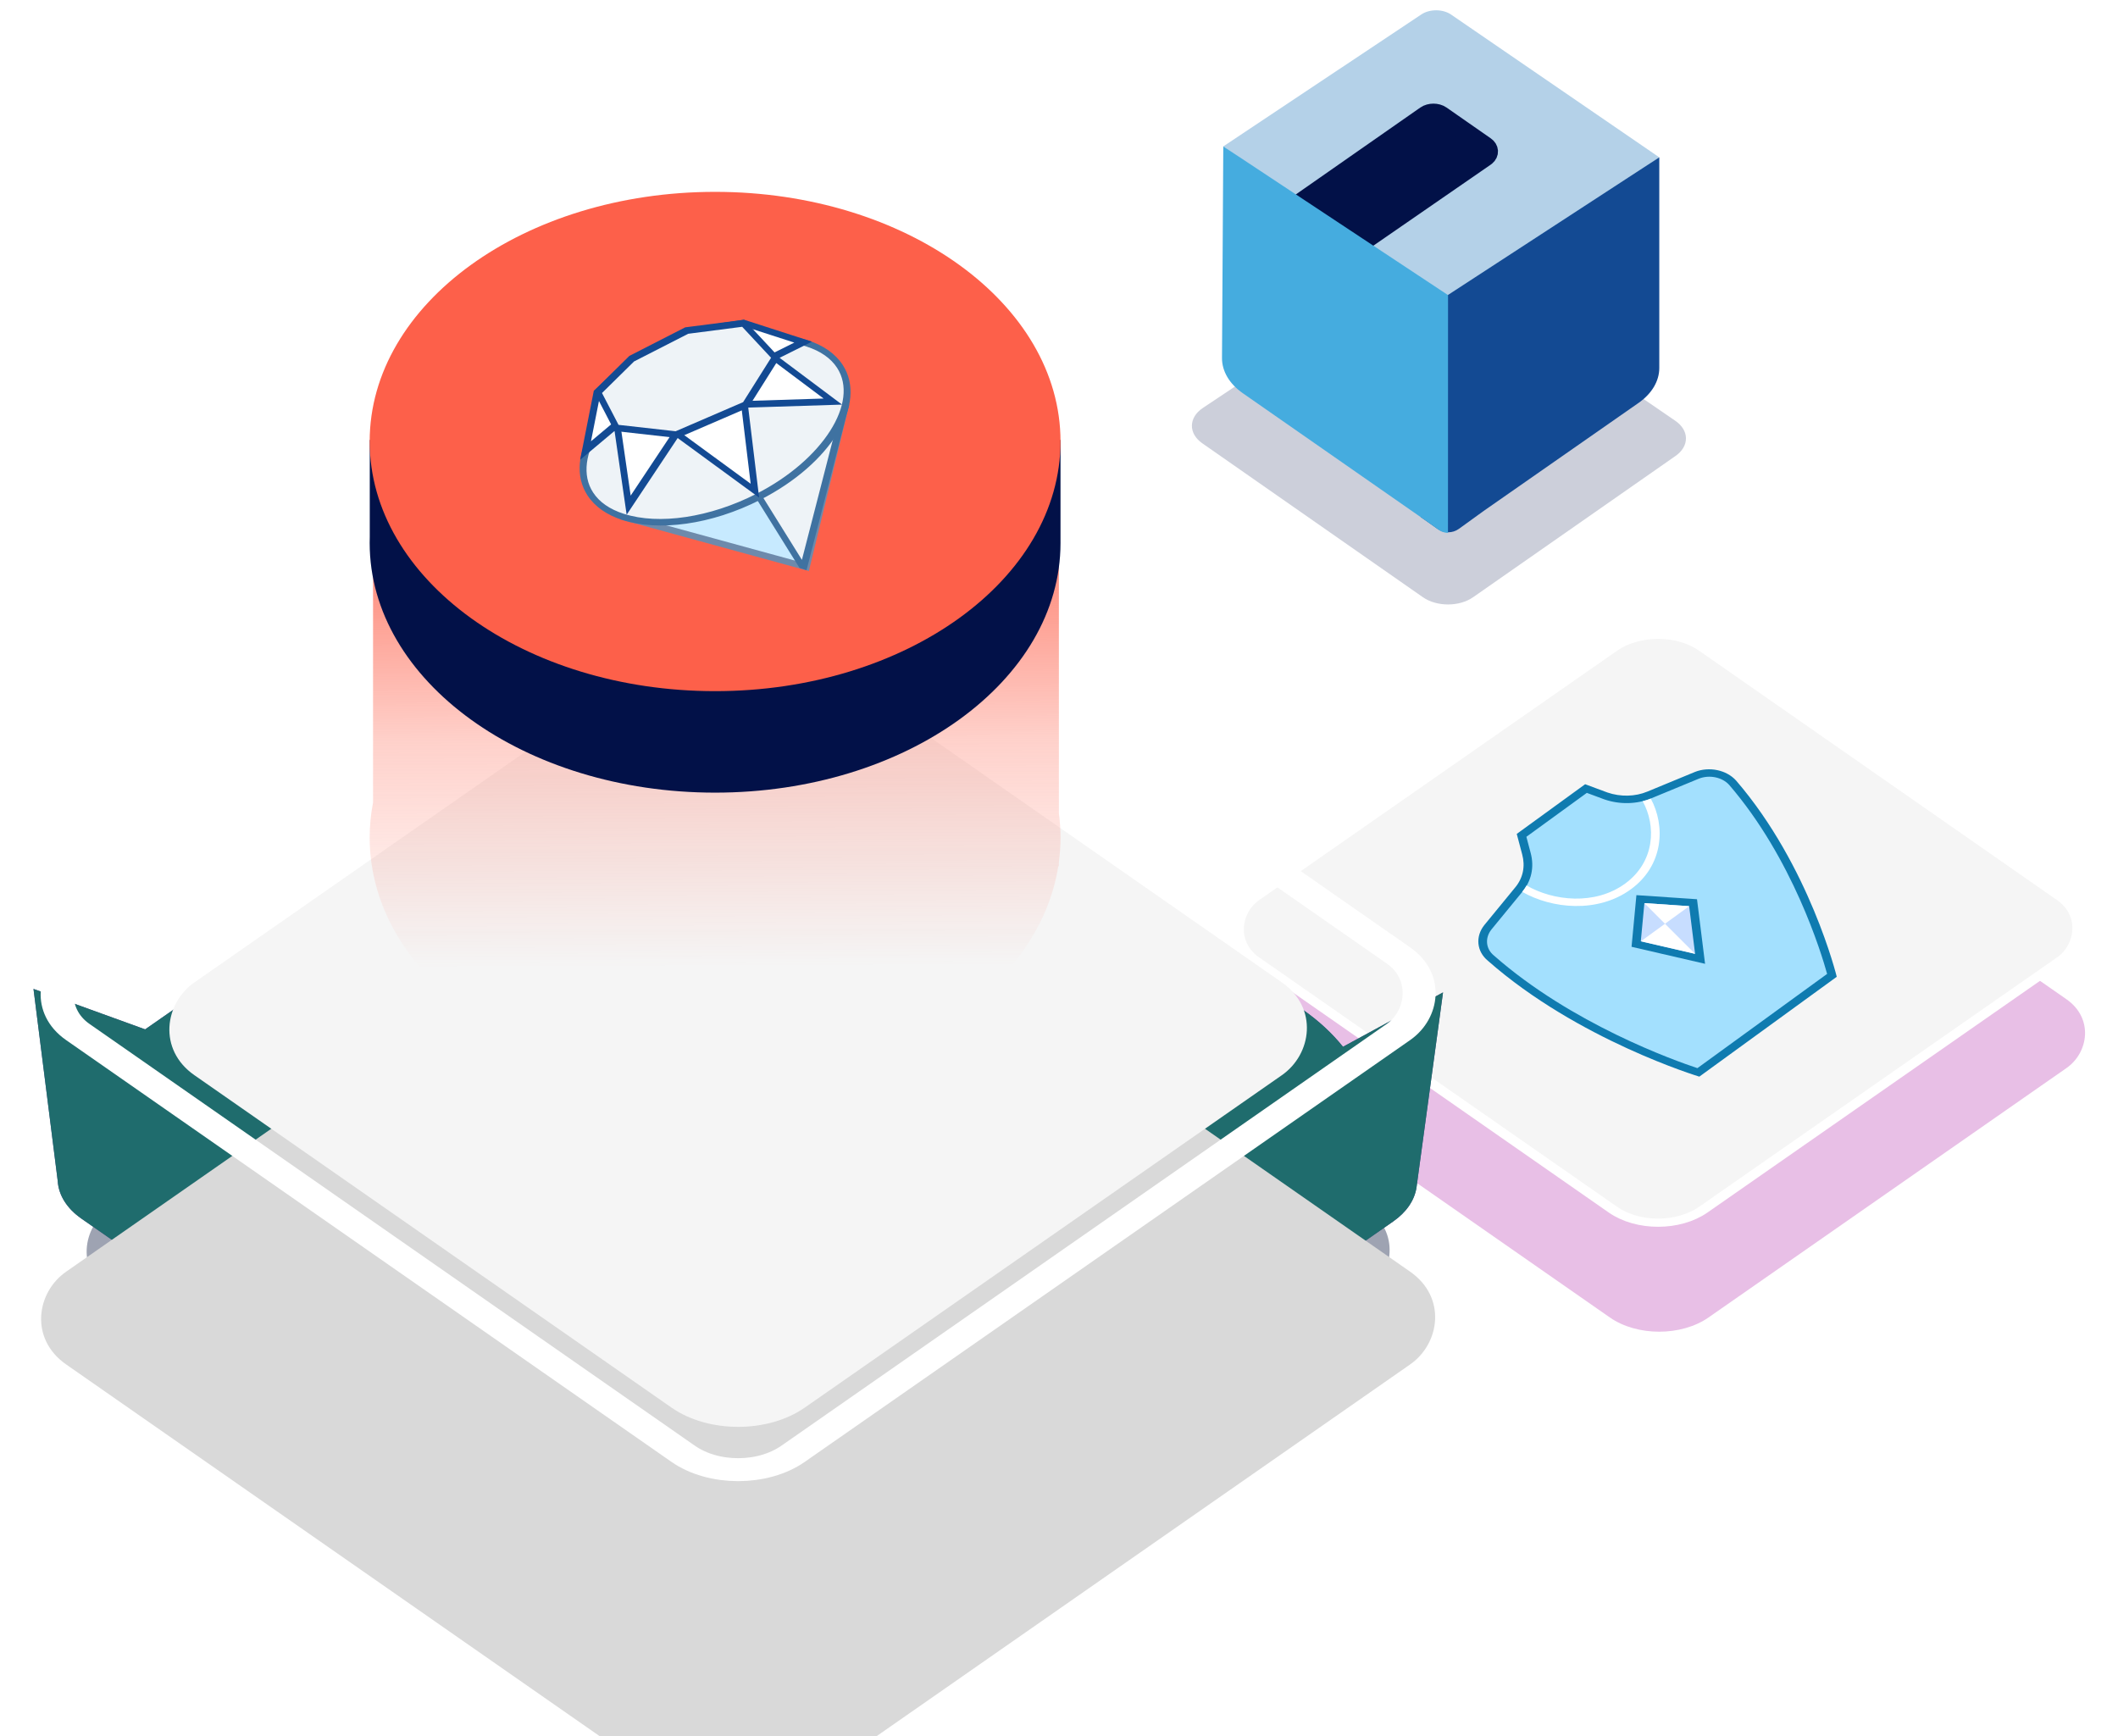 <?xml version="1.0" encoding="UTF-8"?>
<svg xmlns="http://www.w3.org/2000/svg" width="294" height="241" viewBox="0 0 294 241" fill="none">
  <g filter="url(#filter0_d_12625_1027)">
    <rect width="77.209" height="77.209" rx="8.343" transform="matrix(0.821 0.572 -0.821 0.572 230.312 92.483)" fill="#E8BFE6"></rect>
  </g>
  <rect y="0.802" width="75.805" height="75.805" rx="7.641" transform="matrix(0.821 0.572 -0.821 0.572 230.821 85.094)" fill="#F5F5F5" stroke="white" stroke-width="1.404"></rect>
  <rect width="116.547" height="116.547" rx="10.251" transform="matrix(0.821 0.572 -0.821 0.572 102.46 106.953)" fill="#9EA3B2"></rect>
  <path d="M181.012 178.164L180.841 178.045L110.385 227.127C106.007 230.177 98.91 230.177 94.532 227.127L11.287 169.136C9.298 167.751 8.13 165.895 8.014 163.937L4.65 137.265L20.148 142.88C20.151 142.878 20.153 142.876 20.155 142.875L94.532 91.061C98.91 88.012 106.007 88.012 110.385 91.061L180.798 140.114C183.063 141.692 184.937 143.438 186.421 145.296L200.307 137.749L196.625 164.827C196.357 166.606 195.219 168.266 193.404 169.531L181.012 178.164Z" fill="#604F92"></path>
  <path d="M181.012 178.164L180.841 178.045L110.385 227.127C106.007 230.177 98.91 230.177 94.532 227.127L11.287 169.136C9.298 167.751 8.13 165.895 8.014 163.937L4.65 137.265L20.148 142.88C20.151 142.878 20.153 142.876 20.155 142.875L94.532 91.061C98.91 88.012 106.007 88.012 110.385 91.061L180.798 140.114C183.063 141.692 184.937 143.438 186.421 145.296L200.307 137.749L196.625 164.827C196.357 166.606 195.219 168.266 193.404 169.531L181.012 178.164Z" fill="#1F6C6D"></path>
  <g filter="url(#filter1_i_12625_1027)">
    <rect width="124.872" height="124.872" rx="11.255" transform="matrix(0.821 0.572 -0.821 0.572 102.461 66.505)" fill="#D9D9D9"></rect>
  </g>
  <rect y="2.252" width="120.933" height="120.933" rx="9.285" transform="matrix(0.821 0.572 -0.821 0.572 104.308 67.47)" stroke="white" stroke-width="3.939"></rect>
  <g filter="url(#filter2_d_12625_1027)">
    <rect width="103.187" height="103.187" rx="11.255" transform="matrix(0.821 0.572 -0.821 0.572 102.461 57.267)" fill="#F5F5F5"></rect>
  </g>
  <path d="M146.984 112.887C147.133 113.999 147.21 115.126 147.21 116.266C147.21 117.407 147.132 118.534 146.984 119.645V120.24H146.899C144.171 137.506 123.883 150.918 99.262 150.918C72.781 150.918 51.314 135.404 51.314 116.266C51.314 114.614 51.474 112.988 51.783 111.396V62.529H146.984V112.887Z" fill="url(#paint0_linear_12625_1027)"></path>
  <path d="M99.262 40.717C118.685 40.717 135.41 49.064 142.945 61.065H147.209V75.256C147.209 75.294 147.21 75.331 147.21 75.368C147.21 94.506 125.743 110.021 99.262 110.021C72.781 110.021 51.314 94.506 51.314 75.368C51.314 75.082 51.319 74.797 51.328 74.512V61.065H55.577C63.113 49.064 79.839 40.717 99.262 40.717Z" fill="#021148"></path>
  <path d="M147.21 61.282C147.21 80.42 125.743 95.934 99.262 95.934C72.781 95.934 51.314 80.42 51.314 61.282C51.314 42.144 72.781 26.63 99.262 26.63C125.743 26.63 147.21 42.144 147.21 61.282Z" fill="#FD604A"></path>
  <g filter="url(#filter3_d_12625_1027)">
    <path d="M117.154 55.223L111.91 76.843L87.468 70.148L117.154 55.223Z" fill="#C7EAFF"></path>
    <path d="M116.427 56.137L111.541 76.282L88.767 70.045L116.427 56.137ZM117.881 54.307L86.171 70.251L112.28 77.401L117.881 54.307Z" fill="#6E8AAB"></path>
    <path d="M111.269 76.613L102.701 62.856L117.125 55.259L111.594 76.718L111.269 76.613Z" fill="#EEF3F7"></path>
    <path d="M116.375 56.212L111.313 75.853L103.352 63.071L116.375 56.212ZM117.88 54.307L102.053 62.642L110.984 76.983L111.955 77.296L117.88 54.307Z" fill="#3F72A1"></path>
    <path d="M86.477 69.887C84.408 69.219 82.881 68.148 81.939 66.705C78.613 61.611 83.678 53.493 93.23 48.61C99.791 45.256 107.001 44.183 112.044 45.812C114.113 46.48 115.64 47.55 116.582 48.993C119.908 54.088 114.842 62.205 105.291 67.088C98.73 70.443 91.52 71.515 86.477 69.887Z" fill="#EEF3F7"></path>
    <path d="M111.961 46.248C113.901 46.874 115.324 47.866 116.192 49.195C119.314 53.978 114.199 61.984 105.022 66.675C98.561 69.979 91.489 71.044 86.564 69.454C84.624 68.828 83.2 67.836 82.332 66.506C79.21 61.723 84.325 53.718 93.502 49.026C99.963 45.722 107.036 44.657 111.961 46.248ZM112.132 45.379C107.16 43.774 99.822 44.69 92.961 48.198C83.179 53.199 78.07 61.575 81.549 66.907C82.588 68.498 84.276 69.639 86.393 70.322C91.364 71.927 98.702 71.011 105.564 67.503C115.345 62.502 120.455 54.126 116.975 48.795C115.936 47.203 114.248 46.062 112.132 45.379Z" fill="#3F72A1"></path>
    <path d="M85.637 57.028L81.281 60.68L82.862 52.683L87.812 48.044L95.371 44.18L103.316 42.994L111.486 45.632L107.344 47.694L115.605 53.881L103.338 54.271L104.786 66.251L93.899 58.289L87.263 68.264L85.637 57.028Z" fill="white"></path>
    <path d="M110.256 45.697L107.683 46.978L106.475 47.579L107.709 48.503L114.327 53.46L103.687 53.798L102.815 53.826L102.919 54.684L104.201 65.29L94.566 58.242L93.734 57.634L93.246 58.367L87.543 66.938L86.246 57.973L85.974 56.093L84.621 57.228L82.034 59.398L83.308 52.955L88.132 48.435L95.582 44.626L103.347 43.466L110.256 45.697ZM112.717 45.568L103.288 42.524L95.162 43.737L87.495 47.657L82.419 52.413L80.531 61.964L85.304 57.963L86.986 69.59L94.068 58.945L105.373 67.214L103.863 54.718L116.885 54.304L108.215 47.81L112.717 45.568Z" fill="#134A93"></path>
    <path d="M82.993 52.554L87.688 47.93L95.324 44.027L103.157 43.014L107.625 47.807L103.509 54.34L93.929 58.475L85.584 57.539L82.993 52.554Z" fill="#EEF3F7"></path>
    <path d="M103.023 43.504L107.032 47.804L103.152 53.962L93.786 58.004L85.861 57.116L83.564 52.696L88.01 48.317L95.53 44.472L103.023 43.504ZM103.288 42.524L95.116 43.58L87.364 47.543L82.419 52.413L85.304 57.963L94.068 58.945L103.863 54.718L108.215 47.81L103.288 42.524Z" fill="#134A93"></path>
  </g>
  <g filter="url(#filter4_d_12625_1027)">
    <path d="M235.75 147.74C233.365 146.972 218.267 141.846 206.976 131.903C205.601 130.782 205.427 128.972 206.545 127.582L210.772 122.428C211.98 121.01 212.376 119.213 211.879 117.373L211.208 114.839L220.151 108.342L222.889 109.359C224.889 110.051 227.089 110.003 228.937 109.232L235.579 106.489C237.285 105.826 239.366 106.267 240.515 107.544C249.757 118.269 253.711 132.086 254.293 134.268L235.75 147.74Z" fill="#A3E0FE"></path>
    <path d="M220.268 108.942L222.692 109.842C224.836 110.584 227.213 110.531 229.209 109.699L235.831 106.964C237.295 106.394 239.066 106.767 240.026 107.833C248.845 118.069 252.819 131.164 253.623 134.069L235.62 147.149C232.448 146.1 218.168 141.025 207.369 131.517C206.231 130.591 206.095 129.062 207.039 127.889L211.258 122.746C212.575 121.2 213.005 119.255 212.47 117.273L211.877 115.038L220.268 108.942ZM220.035 107.74L210.54 114.638L211.294 117.478C211.735 119.111 211.442 120.756 210.277 122.124L206.046 127.282C204.783 128.851 204.944 130.949 206.55 132.257C219.031 143.248 235.885 148.328 235.885 148.328L254.961 134.468C254.961 134.468 251.207 119.09 240.99 107.234C239.643 105.738 237.239 105.271 235.308 106.022L228.663 108.766C226.98 109.468 224.941 109.516 223.119 108.886L220.035 107.74Z" fill="#0F7BB0"></path>
    <path d="M229.144 109.734C228.781 109.883 228.404 110 228.021 110.097C229.923 113.536 229.726 118.525 225.567 121.547C221.395 124.578 215.589 123.948 211.9 121.792C211.726 122.098 211.528 122.394 211.297 122.677C215.376 125.026 221.758 125.684 226.36 122.34C230.948 119.007 231.203 113.532 229.144 109.734Z" fill="white"></path>
    <path d="M227.118 129.923L227.704 123.692L235.015 124.185L235.988 131.976L227.118 129.923Z" fill="#C7DDFF"></path>
    <path d="M228.259 124.246L234.471 124.665L235.297 131.284L227.76 129.54L228.259 124.246ZM227.151 123.137L226.476 130.306L236.68 132.667L235.562 123.705L227.151 123.137Z" fill="#0F7BB0"></path>
    <path d="M234.47 124.674L234.469 124.666L228.257 124.247L231.119 127.109L234.47 124.674ZM227.769 129.544L235.295 131.285L231.119 127.109L227.769 129.544Z" fill="white"></path>
  </g>
  <path d="M195.458 37.643C197.383 36.361 200.423 36.376 202.321 37.678L232.556 58.41C234.505 59.747 234.519 61.934 232.587 63.283L204.487 82.893C202.562 84.237 199.437 84.237 197.511 82.894L166.89 61.53C164.937 60.168 164.974 57.953 166.971 56.623L195.458 37.643Z" fill="#021148" fill-opacity="0.2"></path>
  <path d="M197.304 2C198.459 1.23 200.283 1.24 201.422 2.021L230.322 21.838L201.158 42.191L169.807 20.319L197.304 2Z" fill="#B4D1E8"></path>
  <path d="M200.05 16.003L206.185 20.277C206.743 20.666 206.776 21.281 206.285 21.697L206.18 21.778L189.876 33.033L181.784 27.253L197.9 16.004C198.493 15.59 199.456 15.59 200.05 16.003Z" fill="#021148" stroke="#021148" stroke-width="2.619"></path>
  <path d="M230.326 51.076C230.326 52.896 229.29 54.641 227.444 55.929L205.963 70.91L202.516 73.402C201.634 74.04 200.444 74.046 199.555 73.419L197.206 71.763L200.979 68.371V40.953L230.326 21.838V51.076Z" fill="#134A93"></path>
  <path d="M201.002 40.96L169.805 20.318L169.626 49.693C169.615 51.524 170.654 53.283 172.513 54.578L198.341 72.568C198.341 72.568 199.299 73.261 199.813 73.613C200.326 73.965 200.994 73.965 200.994 73.965L201.002 40.96Z" fill="#45ACDF"></path>
  <defs>
    <filter id="filter0_d_12625_1027" x="170.97" y="95.277" width="118.683" height="89.509" filterUnits="userSpaceOnUse" color-interpolation-filters="sRGB">
      <feFlood flood-opacity="0" result="BackgroundImageFix"></feFlood>
      <feColorMatrix in="SourceAlpha" type="matrix" values="0 0 0 0 0 0 0 0 0 0 0 0 0 0 0 0 0 0 127 0" result="hardAlpha"></feColorMatrix>
      <feOffset dy="6.83"></feOffset>
      <feComposite in2="hardAlpha" operator="out"></feComposite>
      <feColorMatrix type="matrix" values="0 0 0 0 0.039 0 0 0 0 0.039 0 0 0 0 0.243 0 0 0 0.2 0"></feColorMatrix>
      <feBlend mode="normal" in2="BackgroundImageFix" result="effect1_dropShadow_12625_1027"></feBlend>
      <feBlend mode="normal" in="SourceGraphic" in2="effect1_dropShadow_12625_1027" result="shape"></feBlend>
    </filter>
    <filter id="filter1_i_12625_1027" x="5.409" y="70.274" width="194.102" height="135.218" filterUnits="userSpaceOnUse" color-interpolation-filters="sRGB">
      <feFlood flood-opacity="0" result="BackgroundImageFix"></feFlood>
      <feBlend mode="normal" in="SourceGraphic" in2="BackgroundImageFix" result="shape"></feBlend>
      <feColorMatrix in="SourceAlpha" type="matrix" values="0 0 0 0 0 0 0 0 0 0 0 0 0 0 0 0 0 0 127 0" result="hardAlpha"></feColorMatrix>
      <feOffset dy="45.018"></feOffset>
      <feComposite in2="hardAlpha" operator="arithmetic" k2="-1" k3="1"></feComposite>
      <feColorMatrix type="matrix" values="0 0 0 0 0.008 0 0 0 0 0.067 0 0 0 0 0.282 0 0 0 1 0"></feColorMatrix>
      <feBlend mode="normal" in2="shape" result="effect1_innerShadow_12625_1027"></feBlend>
    </filter>
    <filter id="filter2_d_12625_1027" x="23.202" y="61.035" width="158.516" height="136.939" filterUnits="userSpaceOnUse" color-interpolation-filters="sRGB">
      <feFlood flood-opacity="0" result="BackgroundImageFix"></feFlood>
      <feColorMatrix in="SourceAlpha" type="matrix" values="0 0 0 0 0 0 0 0 0 0 0 0 0 0 0 0 0 0 127 0" result="hardAlpha"></feColorMatrix>
      <feOffset dy="26.511"></feOffset>
      <feComposite in2="hardAlpha" operator="out"></feComposite>
      <feColorMatrix type="matrix" values="0 0 0 0 0.008 0 0 0 0 0.067 0 0 0 0 0.282 0 0 0 1 0"></feColorMatrix>
      <feBlend mode="normal" in2="BackgroundImageFix" result="effect1_dropShadow_12625_1027"></feBlend>
      <feBlend mode="normal" in="SourceGraphic" in2="effect1_dropShadow_12625_1027" result="shape"></feBlend>
    </filter>
    <filter id="filter3_d_12625_1027" x="80.457" y="42.524" width="37.61" height="36.733" filterUnits="userSpaceOnUse" color-interpolation-filters="sRGB">
      <feFlood flood-opacity="0" result="BackgroundImageFix"></feFlood>
      <feColorMatrix in="SourceAlpha" type="matrix" values="0 0 0 0 0 0 0 0 0 0 0 0 0 0 0 0 0 0 127 0" result="hardAlpha"></feColorMatrix>
      <feOffset dy="1.856"></feOffset>
      <feComposite in2="hardAlpha" operator="out"></feComposite>
      <feColorMatrix type="matrix" values="0 0 0 0 0.008 0 0 0 0 0.067 0 0 0 0 0.282 0 0 0 1 0"></feColorMatrix>
      <feBlend mode="normal" in2="BackgroundImageFix" result="effect1_dropShadow_12625_1027"></feBlend>
      <feBlend mode="normal" in="SourceGraphic" in2="effect1_dropShadow_12625_1027" result="shape"></feBlend>
    </filter>
    <filter id="filter4_d_12625_1027" x="205.207" y="105.669" width="49.753" height="43.771" filterUnits="userSpaceOnUse" color-interpolation-filters="sRGB">
      <feFlood flood-opacity="0" result="BackgroundImageFix"></feFlood>
      <feColorMatrix in="SourceAlpha" type="matrix" values="0 0 0 0 0 0 0 0 0 0 0 0 0 0 0 0 0 0 127 0" result="hardAlpha"></feColorMatrix>
      <feOffset dy="1.112"></feOffset>
      <feComposite in2="hardAlpha" operator="out"></feComposite>
      <feColorMatrix type="matrix" values="0 0 0 0 0.008 0 0 0 0 0.067 0 0 0 0 0.282 0 0 0 1 0"></feColorMatrix>
      <feBlend mode="normal" in2="BackgroundImageFix" result="effect1_dropShadow_12625_1027"></feBlend>
      <feBlend mode="normal" in="SourceGraphic" in2="effect1_dropShadow_12625_1027" result="shape"></feBlend>
    </filter>
    <linearGradient id="paint0_linear_12625_1027" x1="99.262" y1="62.529" x2="99.558" y2="134.909" gradientUnits="userSpaceOnUse">
      <stop stop-color="#FD604A"></stop>
      <stop offset="0.557" stop-color="#FD604A" stop-opacity="0.29"></stop>
      <stop offset="0.99" stop-color="#FD604A" stop-opacity="0"></stop>
    </linearGradient>
  </defs>
</svg>
